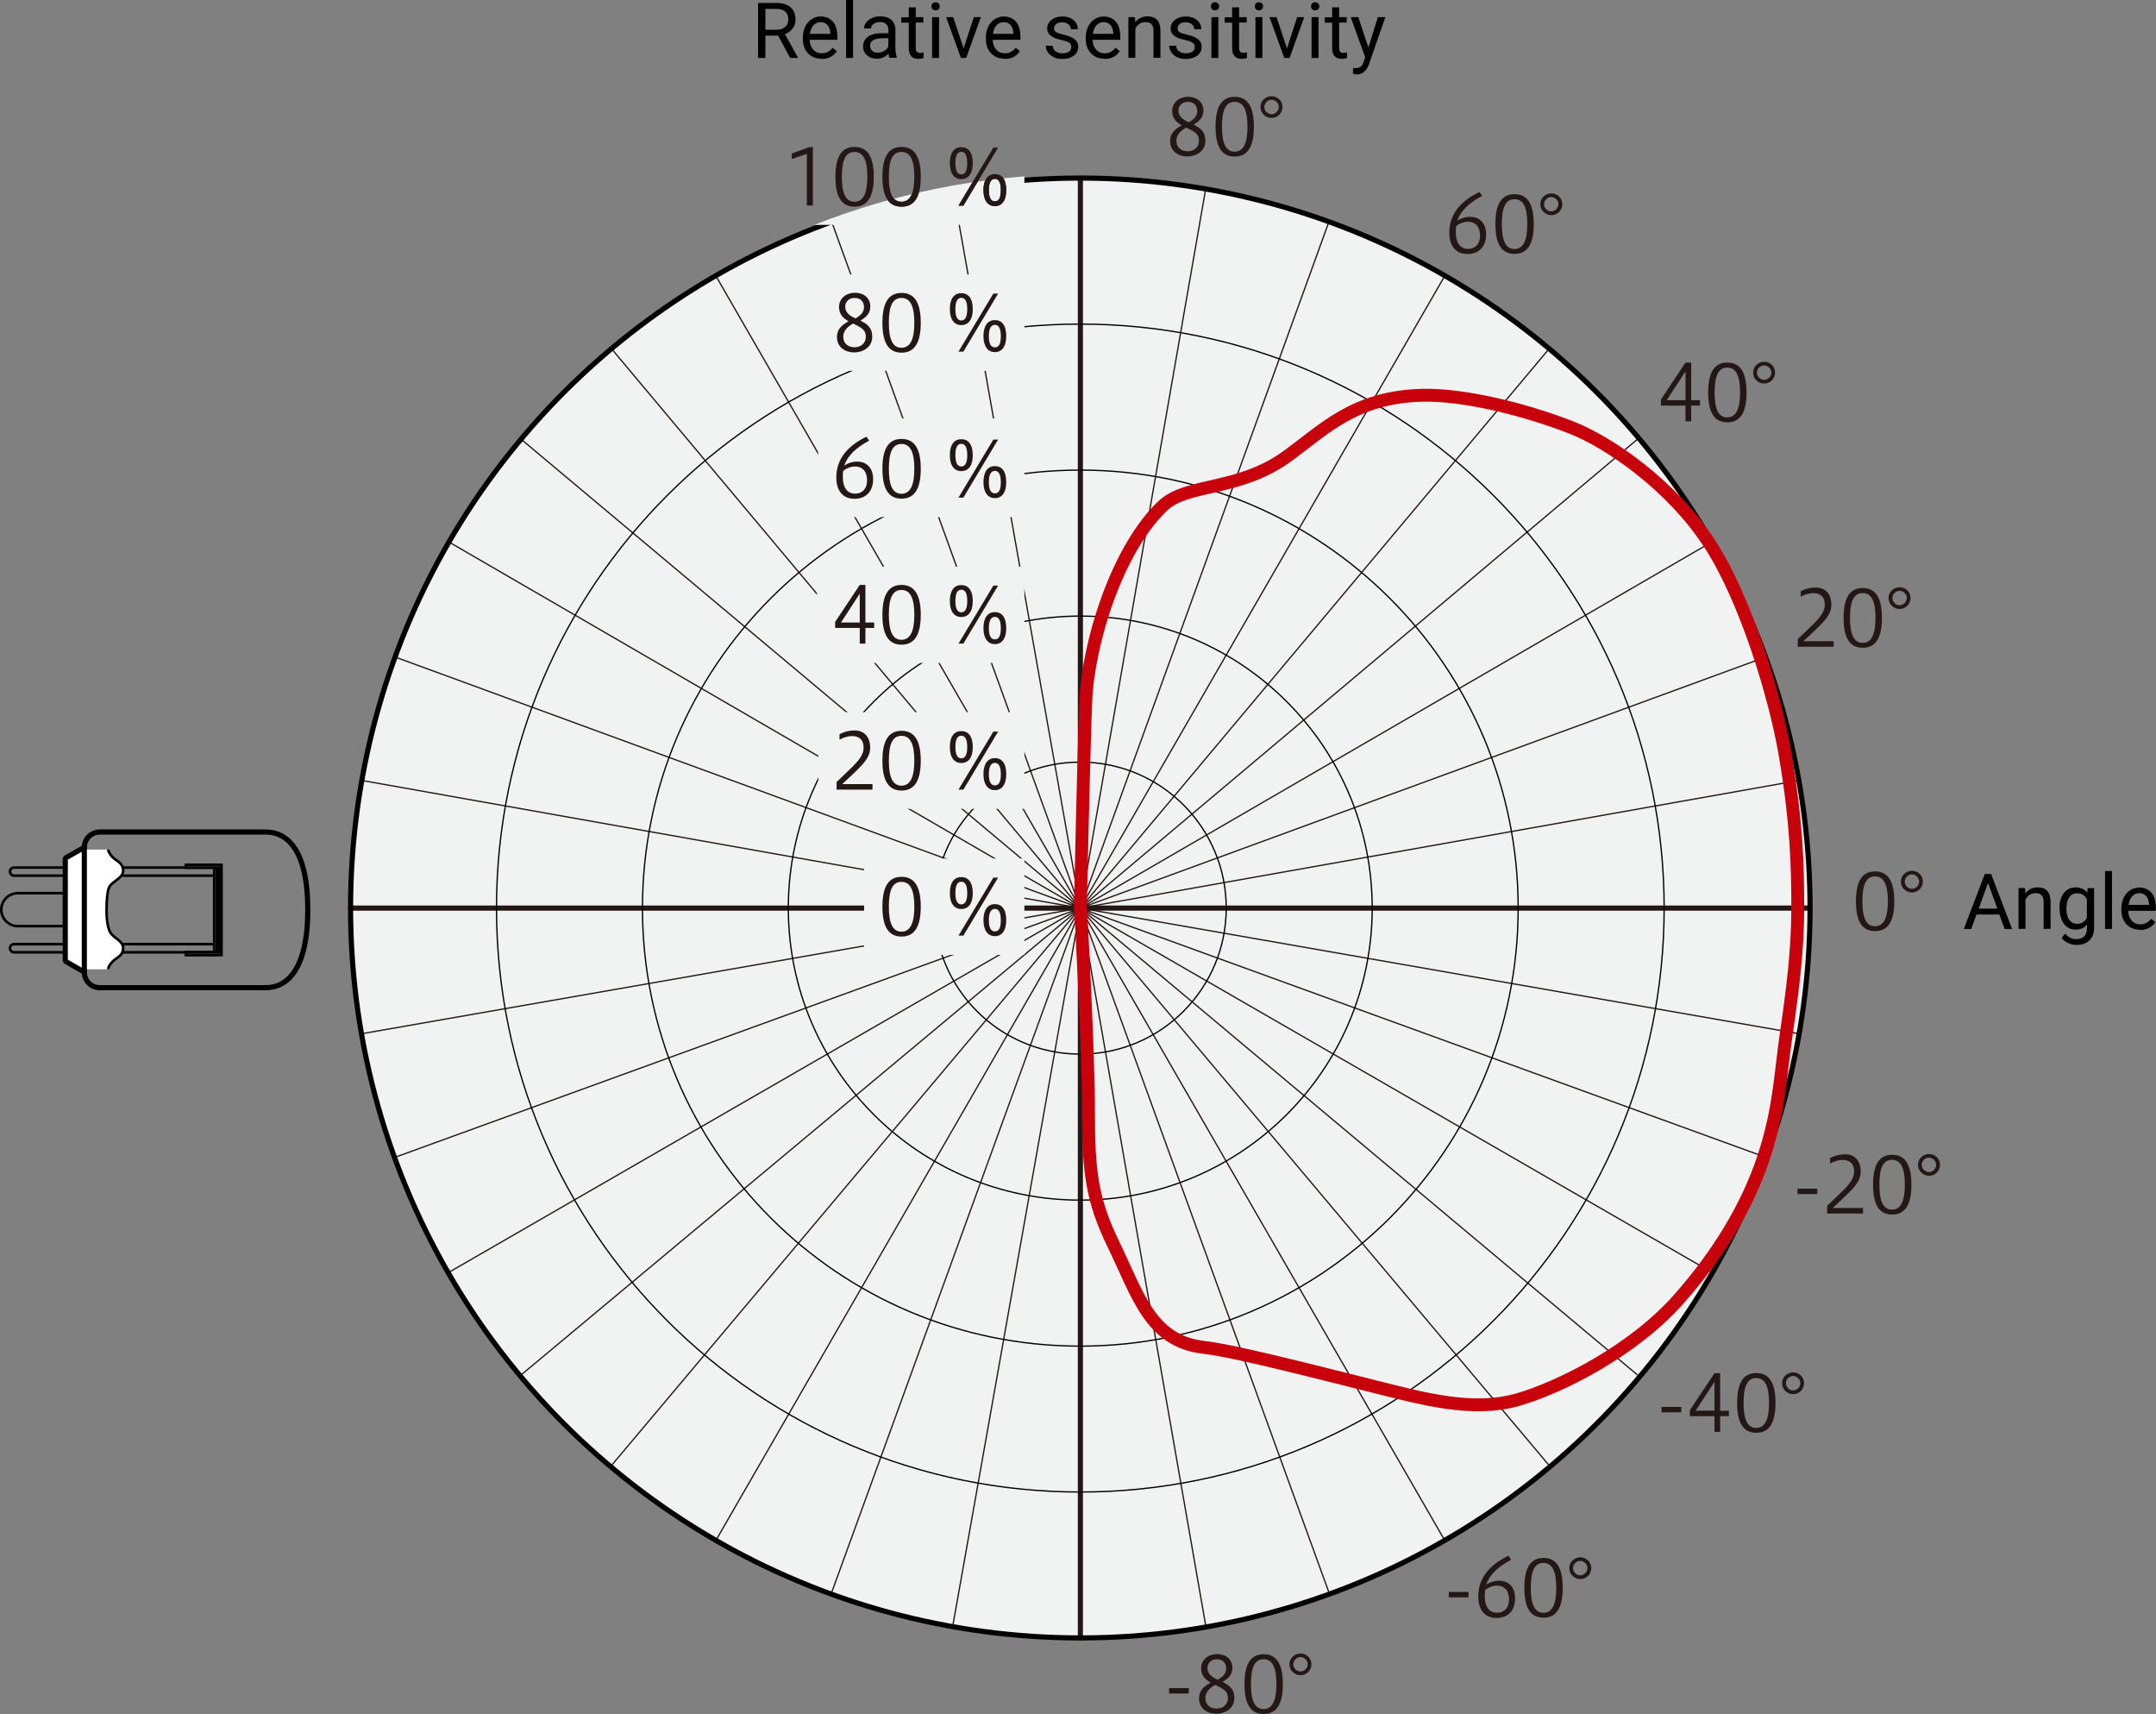 <?xml version="1.0" encoding="UTF-8"?>
<svg id="_レイヤー_1" data-name="レイヤー 1" xmlns="http://www.w3.org/2000/svg" xmlns:xlink="http://www.w3.org/1999/xlink" viewBox="0 0 167.49 133.12">
  <rect x="0" y="0" width="167.49" height="133.12" fill="#808080" stroke="none"/>
  <defs>
    <style>
      .cls-1 {
        stroke-miterlimit: 10;
      }

      .cls-1, .cls-2, .cls-3, .cls-4, .cls-5, .cls-6, .cls-7, .cls-8, .cls-9 {
        fill: none;
      }

      .cls-1, .cls-4 {
        stroke: #040000;
      }

      .cls-1, .cls-8 {
        stroke-width: .4px;
      }

      .cls-10 {
        fill: #f1f2f2;
      }

      .cls-11, .cls-12, .cls-13 {
        fill: #fff;
      }

      .cls-12, .cls-3, .cls-5, .cls-6, .cls-13 {
        stroke: #000;
      }

      .cls-12, .cls-3, .cls-6 {
        stroke-width: .2px;
      }

      .cls-4, .cls-7 {
        stroke-width: .1px;
      }

      .cls-5, .cls-6, .cls-13 {
        stroke-linejoin: bevel;
      }

      .cls-5, .cls-13 {
        stroke-width: .4px;
      }

      .cls-7, .cls-8 {
        stroke: #231815;
        stroke-linecap: round;
      }

      .cls-7, .cls-8, .cls-9 {
        stroke-linejoin: round;
      }

      .cls-14 {
        fill: #231815;
      }

      .cls-9 {
        stroke: #c7000b;
      }

      .cls-15 {
        clip-path: url(#clippath);
      }
    </style>
    <clipPath id="clippath">
      <path class="cls-2" d="M140.94,70.36c0,31.39-25.45,56.83-56.84,56.83s-56.83-25.45-56.83-56.83S52.71,13.52,84.1,13.52s56.84,25.45,56.84,56.84Z"/>
    </clipPath>
  </defs>
  <path class="cls-10" d="M140.62,70.53c0,31.31-25.38,56.69-56.69,56.69s-56.69-25.38-56.69-56.69S52.61,13.84,83.92,13.84s56.69,25.38,56.69,56.69Z"/>
  <path class="cls-7" d="M74.02,14.64l9.9,55.89M64.6,17.19l19.32,53.34M55.66,21.51l28.27,49.03M47.51,27.09l36.41,43.44M40.49,34.12l43.44,36.41M34.9,42.11l49.03,28.43M30.75,51.05l53.18,19.48M28.19,60.63l55.73,9.9M27.23,70.53h56.69M28.19,80.27l55.73-9.74M30.75,89.86l53.18-19.32M34.9,98.8l49.03-28.27M40.49,106.78l43.44-36.25M47.51,113.81l36.41-43.28M55.66,119.56l28.27-49.03M64.6,123.71l19.32-53.18M74.02,126.27l9.9-55.73M83.93,127.07v-56.53M93.67,126.27l-9.74-55.73M103.25,123.71l-19.32-53.18M112.19,119.56l-28.27-49.03M120.34,113.81l-36.41-43.28M127.2,106.78l-43.28-36.25M132.95,98.8l-49.03-28.27M137.11,89.86l-53.18-19.32M139.66,80.27l-55.73-9.74M140.46,70.53h-56.53M139.66,60.63l-55.73,9.9M137.11,51.05l-53.18,19.48M132.95,42.11l-49.03,28.43M127.2,34.12l-43.28,36.41M120.34,27.09l-36.41,43.44M112.19,21.51l-28.27,49.03M103.25,17.19l-19.32,53.34M93.67,14.64l-9.74,55.89M83.93,13.84v56.69"/>
  <path class="cls-8" d="M83.93,13.84v113.39"/>
  <path class="cls-8" d="M140.62,70.53H27.23"/>
  <path class="cls-4" d="M129.28,70.53c0,25.05-20.31,45.35-45.36,45.35s-45.35-20.31-45.35-45.35,20.3-45.36,45.35-45.36,45.36,20.31,45.36,45.36Z"/>
  <path class="cls-4" d="M117.94,70.53c0,18.79-15.23,34.02-34.02,34.02s-34.01-15.23-34.01-34.02,15.23-34.02,34.01-34.02,34.02,15.23,34.02,34.02Z"/>
  <path class="cls-4" d="M106.6,70.53c0,12.52-10.15,22.68-22.68,22.68s-22.68-10.15-22.68-22.68,10.15-22.68,22.68-22.68,22.68,10.15,22.68,22.68Z"/>
  <path class="cls-4" d="M95.26,70.53c0,6.26-5.08,11.34-11.34,11.34s-11.34-5.08-11.34-11.34,5.08-11.34,11.34-11.34,11.34,5.08,11.34,11.34Z"/>
  <circle class="cls-1" cx="83.93" cy="70.53" r="56.69" transform="translate(.51 141.66) rotate(-80.5)"/>
  <g class="cls-15">
    <g>
      <g>
        <rect class="cls-10" x="67.13" y="66.68" width="12.45" height="7.48"/>
        <g>
          <path class="cls-14" d="M71.53,70.42c0,1.53-.47,2.32-1.49,2.32s-1.49-.77-1.49-2.32.47-2.32,1.49-2.32,1.49.79,1.49,2.32ZM69.05,70.42c0,1.25.28,1.94.98,1.94s1-.69,1-1.94-.29-1.93-1-1.93-.98.68-.98,1.93Z"/>
          <path class="cls-14" d="M75.57,69.36c0,.85-.36,1.24-.89,1.24s-.89-.4-.89-1.24.35-1.24.89-1.24.89.4.89,1.24ZM74.22,69.36c0,.47.1.88.46.88s.46-.4.46-.88-.1-.88-.46-.88-.46.4-.46.88ZM74.46,72.67l2.71-4.51h.37l-2.7,4.51h-.38ZM78.17,71.47c0,.83-.36,1.24-.88,1.24s-.89-.41-.89-1.24.35-1.25.89-1.25.88.4.88,1.25ZM76.82,71.47c0,.47.1.87.47.87s.46-.4.46-.87-.1-.88-.46-.88-.47.4-.47.88Z"/>
        </g>
      </g>
      <g>
        <rect class="cls-10" x="63.57" y="55.31" width="16.01" height="7.51"/>
        <g>
          <path class="cls-14" d="M64.99,61.33v-.59c1.31-1.29,2.1-1.85,2.1-2.69,0-.51-.26-.88-.89-.88-.37,0-.73.14-.98.28v-.43c.4-.2.74-.29,1.17-.29.73,0,1.21.49,1.21,1.33,0,.9-.71,1.46-2.17,2.84h2.35v.43h-2.79Z"/>
          <path class="cls-14" d="M71.53,59.08c0,1.53-.47,2.32-1.49,2.32s-1.49-.77-1.49-2.32.47-2.32,1.49-2.32,1.49.79,1.49,2.32ZM69.05,59.08c0,1.25.28,1.94.98,1.94s1-.69,1-1.94-.29-1.93-1-1.93-.98.68-.98,1.93Z"/>
          <path class="cls-14" d="M75.57,58.02c0,.85-.36,1.24-.89,1.24s-.89-.4-.89-1.24.35-1.24.89-1.24.89.4.89,1.24ZM74.22,58.02c0,.47.1.88.46.88s.46-.4.46-.88-.1-.88-.46-.88-.46.4-.46.88ZM74.46,61.33l2.71-4.51h.37l-2.7,4.51h-.38ZM78.17,60.13c0,.83-.36,1.24-.88,1.24s-.89-.41-.89-1.24.35-1.25.89-1.25.88.4.88,1.25ZM76.82,60.13c0,.47.1.87.47.87s.46-.4.46-.87-.1-.88-.46-.88-.47.4-.47.88Z"/>
        </g>
      </g>
      <g>
        <rect class="cls-10" x="63.46" y="44.01" width="16.12" height="7.48"/>
        <g>
          <path class="cls-14" d="M66.79,49.99v-1.22h-1.91v-.47l1.91-2.87h.44v2.92h.68v.42h-.68v1.22h-.44ZM66.79,48.35v-2.24l-1.46,2.24h1.46Z"/>
          <path class="cls-14" d="M71.53,47.75c0,1.53-.47,2.32-1.49,2.32s-1.49-.77-1.49-2.32.47-2.32,1.49-2.32,1.49.79,1.49,2.32ZM69.05,47.75c0,1.25.28,1.94.98,1.94s1-.69,1-1.94-.29-1.93-1-1.93-.98.68-.98,1.93Z"/>
          <path class="cls-14" d="M75.57,46.68c0,.85-.36,1.24-.89,1.24s-.89-.4-.89-1.24.35-1.24.89-1.24.89.4.89,1.24ZM74.22,46.68c0,.47.1.88.46.88s.46-.4.46-.88-.1-.88-.46-.88-.46.4-.46.88ZM74.46,49.99l2.71-4.51h.37l-2.7,4.51h-.38ZM78.17,48.79c0,.83-.36,1.24-.88,1.24s-.89-.41-.89-1.24.35-1.25.89-1.25.88.4.88,1.25ZM76.82,48.79c0,.47.1.87.47.87s.46-.4.46-.87-.1-.88-.46-.88-.47.4-.47.88Z"/>
        </g>
      </g>
      <g>
        <rect class="cls-10" x="63.56" y="32.5" width="16.02" height="7.66"/>
        <g>
          <path class="cls-14" d="M67.53,34.22c-1.03.55-1.66,1.14-1.95,1.94.28-.19.64-.31,1.01-.31.68,0,1.24.43,1.24,1.37,0,.89-.52,1.52-1.44,1.52-1,0-1.42-.73-1.42-1.65,0-1.34.75-2.4,2.34-3.17l.22.31ZM65.47,36.98c0,.95.38,1.36.97,1.36.52,0,.92-.36.92-1.03,0-.61-.29-1.08-.95-1.08-.32,0-.68.15-.91.35-.02.08-.02.16-.02.4Z"/>
          <path class="cls-14" d="M71.53,36.41c0,1.53-.47,2.32-1.49,2.32s-1.49-.77-1.49-2.32.47-2.32,1.49-2.32,1.49.79,1.49,2.32ZM69.05,36.41c0,1.25.28,1.94.98,1.94s1-.69,1-1.94-.29-1.93-1-1.93-.98.68-.98,1.93Z"/>
          <path class="cls-14" d="M75.57,35.35c0,.85-.36,1.24-.89,1.24s-.89-.4-.89-1.24.35-1.24.89-1.24.89.4.89,1.24ZM74.22,35.35c0,.47.1.88.46.88s.46-.4.46-.88-.1-.88-.46-.88-.46.4-.46.88ZM74.46,38.65l2.71-4.51h.37l-2.7,4.51h-.38ZM78.17,37.45c0,.83-.36,1.24-.88,1.24s-.89-.41-.89-1.24.35-1.25.89-1.25.88.4.88,1.25ZM76.82,37.45c0,.47.1.87.47.87s.46-.4.46-.87-.1-.88-.46-.88-.47.4-.47.88Z"/>
        </g>
      </g>
      <g>
        <rect class="cls-10" x="63.61" y="21.32" width="15.98" height="7.48"/>
        <g>
          <path class="cls-14" d="M65.18,23.85c0-.67.55-1.11,1.23-1.11.79,0,1.2.49,1.2,1.06s-.35.85-.77,1.1c.52.26.92.53.92,1.26,0,.77-.67,1.21-1.43,1.21-.65,0-1.31-.39-1.31-1.19,0-.65.4-.93.9-1.23-.41-.23-.74-.54-.74-1.1ZM65.51,26.15c0,.54.38.82.89.82.48,0,.86-.33.86-.79,0-.51-.22-.69-.99-1.05-.54.3-.76.65-.76,1.02ZM67.12,23.88c0-.44-.25-.74-.74-.74-.41,0-.72.28-.72.67,0,.37.21.66.8.92.4-.22.66-.5.66-.86Z"/>
          <path class="cls-14" d="M71.53,25.07c0,1.53-.47,2.32-1.49,2.32s-1.49-.77-1.49-2.32.47-2.32,1.49-2.32,1.49.79,1.49,2.32ZM69.05,25.07c0,1.25.28,1.94.98,1.94s1-.69,1-1.94-.29-1.93-1-1.93-.98.68-.98,1.93Z"/>
          <path class="cls-14" d="M75.57,24.01c0,.85-.36,1.24-.89,1.24s-.89-.4-.89-1.24.35-1.24.89-1.24.89.4.89,1.24ZM74.22,24.01c0,.47.1.88.46.88s.46-.4.46-.88-.1-.88-.46-.88-.46.4-.46.88ZM74.46,27.31l2.71-4.51h.37l-2.7,4.51h-.38ZM78.17,26.11c0,.83-.36,1.24-.88,1.24s-.89-.41-.89-1.24.35-1.25.89-1.25.88.4.88,1.25ZM76.82,26.11c0,.47.1.87.47.87s.46-.4.46-.87-.1-.88-.46-.88-.47.4-.47.88Z"/>
        </g>
      </g>
      <g>
        <rect class="cls-10" x="60.09" y="9.99" width="19.49" height="7.48"/>
        <g>
          <path class="cls-14" d="M62.68,15.97v-4.02l-1.17.4v-.43l1.38-.5h.26v4.54h-.47Z"/>
          <path class="cls-14" d="M67.88,13.73c0,1.53-.47,2.32-1.49,2.32s-1.49-.77-1.49-2.32.47-2.32,1.49-2.32,1.49.79,1.49,2.32ZM65.4,13.73c0,1.25.28,1.94.98,1.94s1-.69,1-1.94-.29-1.93-1-1.93-.98.68-.98,1.93Z"/>
          <path class="cls-14" d="M71.53,13.73c0,1.53-.47,2.32-1.49,2.32s-1.49-.77-1.49-2.32.47-2.32,1.49-2.32,1.49.79,1.49,2.32ZM69.05,13.73c0,1.25.28,1.94.98,1.94s1-.69,1-1.94-.29-1.93-1-1.93-.98.68-.98,1.93Z"/>
          <path class="cls-14" d="M75.57,12.67c0,.85-.36,1.24-.89,1.24s-.89-.4-.89-1.24.35-1.24.89-1.24.89.4.89,1.24ZM74.22,12.67c0,.47.1.88.46.88s.46-.4.46-.88-.1-.88-.46-.88-.46.4-.46.88ZM74.46,15.97l2.71-4.51h.37l-2.7,4.51h-.38ZM78.17,14.77c0,.83-.36,1.24-.88,1.24s-.89-.41-.89-1.24.35-1.25.89-1.25.88.4.88,1.25ZM76.82,14.77c0,.47.1.87.47.87s.46-.4.46-.87-.1-.88-.46-.88-.47.4-.47.88Z"/>
        </g>
      </g>
    </g>
  </g>
  <g>
    <path class="cls-14" d="M62.68,15.97v-4.02l-1.17.4v-.43l1.38-.5h.26v4.54h-.47Z"/>
    <path class="cls-14" d="M67.88,13.73c0,1.53-.47,2.32-1.49,2.32s-1.49-.77-1.49-2.32.47-2.32,1.49-2.32,1.49.79,1.49,2.32ZM65.4,13.73c0,1.25.28,1.94.98,1.94s1-.69,1-1.94-.29-1.93-1-1.93-.98.68-.98,1.93Z"/>
    <path class="cls-14" d="M71.53,13.73c0,1.53-.47,2.32-1.49,2.32s-1.49-.77-1.49-2.32.47-2.32,1.49-2.32,1.49.79,1.49,2.32ZM69.05,13.73c0,1.25.28,1.94.98,1.94s1-.69,1-1.94-.29-1.93-1-1.93-.98.68-.98,1.93Z"/>
    <path class="cls-14" d="M75.57,12.67c0,.85-.36,1.24-.89,1.24s-.89-.4-.89-1.24.35-1.24.89-1.24.89.4.89,1.24ZM74.22,12.67c0,.47.1.88.46.88s.46-.4.46-.88-.1-.88-.46-.88-.46.4-.46.88ZM74.46,15.97l2.71-4.51h.37l-2.7,4.51h-.38ZM78.17,14.77c0,.83-.36,1.24-.88,1.24s-.89-.41-.89-1.24.35-1.25.89-1.25.88.4.88,1.25ZM76.82,14.77c0,.47.1.87.47.87s.46-.4.46-.87-.1-.88-.46-.88-.47.4-.47.88Z"/>
  </g>
  <g>
    <path d="M155.33,71.03h-1.79l-.4,1.12h-.58l1.63-4.27h.49l1.63,4.27h-.58l-.41-1.12ZM153.72,70.57h1.45l-.73-2-.72,2Z"/>
    <path d="M157.32,68.98l.02.4c.24-.3.56-.46.95-.46.67,0,1.01.38,1.01,1.13v2.09h-.54v-2.1c0-.23-.05-.4-.16-.51-.1-.11-.26-.16-.48-.16-.18,0-.33.05-.46.14s-.24.22-.31.37v2.26h-.54v-3.17h.51Z"/>
    <path d="M159.99,70.54c0-.49.11-.89.34-1.18s.53-.44.91-.44.69.14.91.41l.03-.35h.5v3.09c0,.41-.12.73-.37.97-.24.24-.57.35-.98.35-.23,0-.45-.05-.67-.15s-.39-.23-.5-.4l.28-.33c.23.29.52.43.85.43.26,0,.47-.07.62-.22.15-.15.22-.36.22-.63v-.27c-.22.25-.51.38-.89.38s-.67-.15-.9-.45-.34-.71-.34-1.22ZM160.53,70.6c0,.36.07.64.22.84s.35.31.62.31c.34,0,.59-.16.75-.47v-1.45c-.17-.3-.42-.45-.75-.45-.26,0-.47.1-.62.31s-.22.51-.22.91Z"/>
    <path d="M164.07,72.15h-.54v-4.5h.54v4.5Z"/>
    <path d="M166.25,72.21c-.43,0-.78-.14-1.05-.42s-.4-.66-.4-1.13v-.1c0-.31.06-.6.18-.84.12-.25.29-.44.5-.58.21-.14.45-.21.7-.21.41,0,.73.14.96.41s.34.66.34,1.17v.23h-2.15c0,.31.1.56.27.76s.4.29.67.29c.19,0,.35-.04.49-.12s.25-.18.35-.31l.33.26c-.27.41-.66.61-1.2.61ZM166.19,69.37c-.22,0-.4.08-.55.24s-.24.38-.28.67h1.59v-.04c-.02-.28-.09-.49-.22-.64s-.31-.23-.54-.23Z"/>
  </g>
  <g>
    <path class="cls-14" d="M147.16,70c0,1.53-.47,2.32-1.49,2.32s-1.49-.77-1.49-2.32.47-2.32,1.49-2.32,1.49.79,1.49,2.32ZM144.68,70c0,1.25.28,1.94.98,1.94s1-.69,1-1.94-.29-1.93-1-1.93-.98.68-.98,1.93Z"/>
    <path class="cls-14" d="M149.38,68.47c0,.47-.38.85-.85.85s-.86-.38-.86-.85.39-.84.86-.84.85.37.85.84ZM147.97,68.47c0,.3.26.56.56.56s.56-.26.56-.56-.26-.56-.56-.56-.56.26-.56.56Z"/>
  </g>
  <g>
    <path class="cls-14" d="M139.66,50.23v-.59c1.31-1.29,2.1-1.85,2.1-2.69,0-.51-.26-.88-.89-.88-.37,0-.73.14-.98.28v-.43c.4-.2.74-.29,1.17-.29.73,0,1.21.49,1.21,1.33,0,.9-.71,1.46-2.17,2.84h2.35v.43h-2.79Z"/>
    <path class="cls-14" d="M146.2,47.99c0,1.53-.47,2.32-1.49,2.32s-1.49-.77-1.49-2.32.47-2.32,1.49-2.32,1.49.79,1.49,2.32ZM143.72,47.99c0,1.25.28,1.94.98,1.94s1-.69,1-1.94-.29-1.93-1-1.93-.98.68-.98,1.93Z"/>
    <path class="cls-14" d="M148.42,46.45c0,.47-.38.85-.85.85s-.86-.38-.86-.85.39-.84.86-.84.85.37.85.84ZM147.01,46.45c0,.3.26.56.56.56s.56-.26.56-.56-.26-.56-.56-.56-.56.26-.56.56Z"/>
  </g>
  <g>
    <path class="cls-14" d="M130.94,32.72v-1.22h-1.91v-.47l1.91-2.87h.44v2.92h.68v.42h-.68v1.22h-.44ZM130.94,31.08v-2.24l-1.46,2.24h1.46Z"/>
    <path class="cls-14" d="M135.68,30.48c0,1.53-.47,2.32-1.49,2.32s-1.49-.77-1.49-2.32.47-2.32,1.49-2.32,1.49.79,1.49,2.32ZM133.2,30.48c0,1.25.28,1.94.98,1.94s1-.69,1-1.94-.29-1.93-1-1.93-.98.68-.98,1.93Z"/>
    <path class="cls-14" d="M137.9,28.94c0,.47-.38.85-.85.85s-.86-.38-.86-.85.39-.84.86-.84.85.37.85.84ZM136.49,28.94c0,.3.26.56.56.56s.56-.26.56-.56-.26-.56-.56-.56-.56.26-.56.56Z"/>
  </g>
  <g>
    <path class="cls-14" d="M115.15,15.21c-1.03.55-1.66,1.14-1.95,1.94.28-.19.64-.31,1.01-.31.68,0,1.24.43,1.24,1.37,0,.89-.52,1.52-1.44,1.52-1,0-1.42-.73-1.42-1.65,0-1.34.75-2.4,2.34-3.17l.22.31ZM113.09,17.97c0,.95.38,1.36.97,1.36.52,0,.92-.36.92-1.03,0-.61-.29-1.08-.95-1.08-.32,0-.68.15-.91.35-.02.08-.02.16-.02.4Z"/>
    <path class="cls-14" d="M119.15,17.4c0,1.53-.47,2.32-1.49,2.32s-1.49-.77-1.49-2.32.47-2.32,1.49-2.32,1.49.79,1.49,2.32ZM116.67,17.4c0,1.25.28,1.94.98,1.94s1-.69,1-1.94-.29-1.93-1-1.93-.98.68-.98,1.93Z"/>
    <path class="cls-14" d="M121.37,15.86c0,.47-.38.85-.85.85s-.86-.38-.86-.85.39-.84.86-.84.85.37.85.84ZM119.95,15.86c0,.3.26.56.56.56s.56-.26.56-.56-.26-.56-.56-.56-.56.26-.56.56Z"/>
  </g>
  <g>
    <path class="cls-14" d="M91.06,8.63c0-.67.55-1.11,1.23-1.11.79,0,1.2.49,1.2,1.06s-.35.85-.77,1.1c.52.26.92.53.92,1.26,0,.77-.67,1.21-1.43,1.21-.65,0-1.31-.39-1.31-1.19,0-.65.4-.93.9-1.23-.41-.23-.74-.54-.74-1.1ZM91.39,10.93c0,.54.38.82.89.82.48,0,.86-.33.86-.79,0-.51-.22-.69-.99-1.05-.54.3-.76.65-.76,1.02ZM93.01,8.65c0-.44-.25-.74-.74-.74-.41,0-.72.28-.72.67,0,.37.21.66.8.92.4-.22.66-.5.66-.86Z"/>
    <path class="cls-14" d="M97.41,9.84c0,1.53-.47,2.32-1.49,2.32s-1.49-.77-1.49-2.32.47-2.32,1.49-2.32,1.49.79,1.49,2.32ZM94.93,9.84c0,1.25.28,1.94.98,1.94s1-.69,1-1.94-.29-1.93-1-1.93-.98.68-.98,1.93Z"/>
    <path class="cls-14" d="M99.63,8.31c0,.47-.38.85-.85.85s-.86-.38-.86-.85.39-.84.86-.84.85.37.85.84ZM98.22,8.31c0,.3.26.56.56.56s.56-.26.56-.56-.26-.56-.56-.56-.56.26-.56.56Z"/>
  </g>
  <g>
    <path class="cls-14" d="M90.82,131.11h1.53v.42h-1.53v-.42Z"/>
    <path class="cls-14" d="M93.31,129.58c0-.67.55-1.11,1.23-1.11.79,0,1.2.49,1.2,1.06s-.35.85-.77,1.1c.52.26.92.53.92,1.26,0,.77-.67,1.21-1.43,1.21-.65,0-1.31-.39-1.31-1.19,0-.65.4-.93.9-1.23-.41-.23-.74-.54-.74-1.1ZM93.64,131.88c0,.54.38.82.89.82.48,0,.86-.33.86-.79,0-.51-.22-.69-.99-1.05-.54.3-.76.65-.76,1.02ZM95.26,129.61c0-.44-.25-.74-.74-.74-.41,0-.72.28-.72.67,0,.37.21.66.8.92.4-.22.66-.5.66-.86Z"/>
    <path class="cls-14" d="M99.66,130.8c0,1.53-.47,2.32-1.49,2.32s-1.49-.77-1.49-2.32.47-2.32,1.49-2.32,1.49.79,1.49,2.32ZM97.18,130.8c0,1.25.28,1.94.98,1.94s1-.69,1-1.94-.29-1.93-1-1.93-.98.68-.98,1.93Z"/>
    <path class="cls-14" d="M101.88,129.26c0,.47-.38.85-.85.85s-.86-.38-.86-.85.39-.84.86-.84.85.37.85.84ZM100.47,129.26c0,.3.26.56.56.56s.56-.26.56-.56-.26-.56-.56-.56-.56.26-.56.56Z"/>
  </g>
  <g>
    <path class="cls-14" d="M112.55,123.64h1.53v.42h-1.53v-.42Z"/>
    <path class="cls-14" d="M117.4,121.14c-1.03.55-1.66,1.14-1.95,1.94.28-.19.64-.31,1.01-.31.68,0,1.24.43,1.24,1.37s-.52,1.52-1.44,1.52c-1,0-1.42-.73-1.42-1.66,0-1.34.75-2.4,2.34-3.17l.22.31ZM115.34,123.9c0,.95.38,1.36.97,1.36.52,0,.92-.36.92-1.03,0-.61-.29-1.08-.95-1.08-.32,0-.68.15-.91.35-.02.08-.02.16-.02.4Z"/>
    <path class="cls-14" d="M121.4,123.32c0,1.53-.47,2.32-1.49,2.32s-1.49-.77-1.49-2.32.47-2.32,1.49-2.32,1.49.79,1.49,2.32ZM118.92,123.32c0,1.25.28,1.94.98,1.94s1-.69,1-1.94-.29-1.93-1-1.93-.98.68-.98,1.93Z"/>
    <path class="cls-14" d="M123.62,121.79c0,.47-.38.85-.85.85s-.86-.38-.86-.85.39-.84.86-.84.85.37.85.84ZM122.2,121.79c0,.3.26.56.56.56s.56-.26.56-.56-.26-.56-.56-.56-.56.26-.56.56Z"/>
  </g>
  <g>
    <path class="cls-14" d="M129.08,109.27h1.53v.42h-1.53v-.42Z"/>
    <path class="cls-14" d="M133.19,111.21v-1.22h-1.91v-.47l1.91-2.87h.44v2.92h.68v.42h-.68v1.22h-.44ZM133.19,109.56v-2.24l-1.46,2.24h1.46Z"/>
    <path class="cls-14" d="M137.93,108.96c0,1.53-.47,2.32-1.49,2.32s-1.49-.77-1.49-2.32.47-2.32,1.49-2.32,1.49.79,1.49,2.32ZM135.45,108.96c0,1.25.28,1.94.98,1.94s1-.69,1-1.94-.29-1.93-1-1.93-.98.68-.98,1.93Z"/>
    <path class="cls-14" d="M140.15,107.43c0,.47-.38.85-.85.85s-.86-.38-.86-.85.39-.84.86-.84.85.37.85.84ZM138.74,107.43c0,.3.26.56.56.56s.56-.26.56-.56-.26-.56-.56-.56-.56.26-.56.56Z"/>
  </g>
  <g>
    <path class="cls-14" d="M139.64,92.32h1.53v.42h-1.53v-.42Z"/>
    <path class="cls-14" d="M141.94,94.25v-.59c1.31-1.29,2.1-1.85,2.1-2.69,0-.51-.26-.88-.89-.88-.37,0-.73.14-.98.28v-.43c.4-.2.74-.29,1.17-.29.73,0,1.21.49,1.21,1.33,0,.9-.71,1.46-2.17,2.84h2.35v.43h-2.79Z"/>
    <path class="cls-14" d="M148.49,92.01c0,1.53-.47,2.32-1.49,2.32s-1.49-.77-1.49-2.32.47-2.32,1.49-2.32,1.49.79,1.49,2.32ZM146,92.01c0,1.25.28,1.94.98,1.94s1-.69,1-1.94-.29-1.93-1-1.93-.98.68-.98,1.93Z"/>
    <path class="cls-14" d="M150.71,90.47c0,.47-.38.85-.85.85s-.86-.38-.86-.85.39-.84.86-.84.85.37.85.84ZM149.29,90.47c0,.3.26.56.56.56s.56-.26.56-.56-.26-.56-.56-.56-.56.26-.56.56Z"/>
  </g>
  <g>
    <path d="M60.46,2.77h-1v1.73h-.57V.23h1.41c.48,0,.85.11,1.11.33.26.22.39.54.39.96,0,.27-.07.5-.22.69-.14.2-.34.34-.6.44l1,1.81v.04h-.6l-.93-1.73ZM59.46,2.31h.86c.28,0,.5-.07.67-.22.17-.14.25-.34.25-.58,0-.26-.08-.47-.24-.61-.16-.14-.38-.21-.68-.21h-.86v1.62Z"/>
    <path d="M63.82,4.56c-.43,0-.78-.14-1.05-.42s-.4-.66-.4-1.13v-.1c0-.31.06-.6.18-.84.12-.25.29-.44.5-.58.21-.14.45-.21.7-.21.41,0,.73.14.96.41s.34.66.34,1.17v.23h-2.15c0,.31.1.56.27.76s.4.29.67.29c.19,0,.35-.04.49-.12s.25-.18.35-.31l.33.26c-.27.41-.66.61-1.2.61ZM63.75,1.72c-.22,0-.4.08-.55.24s-.24.38-.28.67h1.59v-.04c-.02-.28-.09-.49-.22-.64s-.31-.23-.54-.23Z"/>
    <path d="M66.27,4.5h-.54V0h.54v4.5Z"/>
    <path d="M69.1,4.5c-.03-.06-.06-.17-.08-.33-.25.26-.55.39-.9.39-.31,0-.57-.09-.77-.27s-.3-.4-.3-.67c0-.33.12-.59.38-.77s.6-.27,1.06-.27h.53v-.25c0-.19-.06-.34-.17-.45s-.28-.17-.5-.17c-.19,0-.36.05-.49.15s-.2.22-.2.35h-.54c0-.16.06-.31.17-.46.11-.15.26-.26.46-.35.19-.09.4-.13.63-.13.37,0,.65.09.86.27s.31.43.32.75v1.46c0,.29.04.52.11.69v.05h-.57ZM68.2,4.09c.17,0,.33-.04.48-.13s.26-.2.33-.34v-.65h-.42c-.66,0-1,.19-1,.58,0,.17.06.3.17.4s.26.14.44.14Z"/>
    <path d="M71.14.56v.77h.59v.42h-.59v1.97c0,.13.03.22.08.29s.14.1.27.1c.06,0,.15-.01.26-.04v.44c-.14.04-.28.06-.42.06-.24,0-.42-.07-.55-.22s-.18-.35-.18-.62v-1.97h-.58v-.42h.58v-.77h.54Z"/>
    <path d="M72.36.49c0-.09.03-.16.08-.22.05-.06.13-.09.24-.09s.19.03.24.09.08.13.08.22-.03.16-.08.22-.13.09-.24.09-.19-.03-.24-.09c-.05-.06-.08-.13-.08-.22ZM72.95,4.5h-.54V1.33h.54v3.17Z"/>
    <path d="M74.86,3.76l.79-2.43h.55l-1.14,3.17h-.41l-1.15-3.17h.55l.81,2.43Z"/>
    <path d="M78.04,4.56c-.43,0-.78-.14-1.05-.42s-.4-.66-.4-1.13v-.1c0-.31.06-.6.18-.84.12-.25.29-.44.5-.58.21-.14.45-.21.7-.21.41,0,.73.14.96.41s.34.66.34,1.17v.23h-2.15c0,.31.1.56.27.76s.4.29.67.29c.19,0,.35-.04.49-.12s.25-.18.35-.31l.33.26c-.27.41-.66.61-1.2.61ZM77.97,1.72c-.22,0-.4.08-.55.24s-.24.38-.28.67h1.59v-.04c-.02-.28-.09-.49-.22-.64s-.31-.23-.54-.23Z"/>
    <path d="M83.23,3.66c0-.15-.06-.26-.17-.34s-.3-.15-.58-.21c-.28-.06-.49-.13-.65-.21-.16-.08-.28-.18-.36-.29s-.12-.25-.12-.4c0-.26.11-.48.33-.66.22-.18.5-.27.84-.27.36,0,.65.09.88.28.22.19.33.42.33.71h-.54c0-.15-.06-.28-.19-.38-.13-.11-.29-.16-.48-.16s-.35.04-.46.13-.17.2-.17.34c0,.13.05.23.16.3s.29.13.56.19.49.13.66.22.29.19.37.3.12.26.12.43c0,.28-.11.51-.34.68s-.52.26-.88.26c-.25,0-.48-.04-.67-.13s-.35-.22-.46-.38-.17-.34-.17-.52h.54c0,.18.08.33.22.43.13.11.31.16.54.16.21,0,.37-.04.49-.12.12-.08.19-.19.19-.33Z"/>
    <path d="M85.8,4.56c-.43,0-.78-.14-1.05-.42s-.4-.66-.4-1.13v-.1c0-.31.06-.6.18-.84.12-.25.29-.44.5-.58.21-.14.45-.21.7-.21.41,0,.73.14.96.41s.34.66.34,1.17v.23h-2.15c0,.31.1.56.27.76s.4.29.67.29c.19,0,.35-.04.49-.12s.25-.18.35-.31l.33.26c-.27.41-.66.61-1.2.61ZM85.73,1.72c-.22,0-.4.08-.55.24s-.24.38-.28.67h1.59v-.04c-.02-.28-.09-.49-.22-.64s-.31-.23-.54-.23Z"/>
    <path d="M88.17,1.33l.02.4c.24-.3.56-.46.95-.46.67,0,1.01.38,1.01,1.13v2.09h-.54v-2.1c0-.23-.05-.4-.16-.51-.1-.11-.26-.16-.48-.16-.18,0-.33.05-.46.14s-.24.22-.31.37v2.26h-.54V1.33h.51Z"/>
    <path d="M92.82,3.66c0-.15-.06-.26-.17-.34s-.3-.15-.58-.21c-.28-.06-.49-.13-.65-.21-.16-.08-.28-.18-.36-.29s-.12-.25-.12-.4c0-.26.11-.48.33-.66.22-.18.5-.27.84-.27.36,0,.65.09.88.28.22.19.33.42.33.71h-.54c0-.15-.06-.28-.19-.38-.13-.11-.29-.16-.48-.16s-.35.04-.46.13-.17.2-.17.34c0,.13.05.23.16.3s.29.13.56.19.49.13.66.22.29.19.37.3.12.26.12.43c0,.28-.11.51-.34.68s-.52.26-.88.26c-.25,0-.48-.04-.67-.13s-.35-.22-.46-.38-.17-.34-.17-.52h.54c0,.18.08.33.22.43.13.11.31.16.54.16.21,0,.37-.04.49-.12.12-.08.19-.19.19-.33Z"/>
    <path d="M94.07.49c0-.09.03-.16.08-.22.05-.06.13-.09.24-.09s.19.03.24.09.08.13.08.22-.03.16-.08.22-.13.09-.24.09-.19-.03-.24-.09c-.05-.06-.08-.13-.08-.22ZM94.65,4.5h-.54V1.33h.54v3.17Z"/>
    <path d="M96.26.56v.77h.59v.42h-.59v1.97c0,.13.03.22.08.29s.14.1.27.1c.06,0,.15-.01.26-.04v.44c-.14.04-.28.06-.42.06-.24,0-.42-.07-.55-.22s-.18-.35-.18-.62v-1.97h-.58v-.42h.58v-.77h.54Z"/>
    <path d="M97.48.49c0-.09.03-.16.08-.22.05-.06.13-.09.24-.09s.19.03.24.09.08.13.08.22-.03.16-.08.22-.13.09-.24.09-.19-.03-.24-.09c-.05-.06-.08-.13-.08-.22ZM98.07,4.5h-.54V1.33h.54v3.17Z"/>
    <path d="M99.98,3.76l.79-2.43h.55l-1.14,3.17h-.41l-1.15-3.17h.55l.81,2.43Z"/>
    <path d="M101.85.49c0-.09.03-.16.08-.22.05-.06.13-.09.24-.09s.19.03.24.09.08.13.08.22-.03.16-.08.22-.13.09-.24.09-.19-.03-.24-.09c-.05-.06-.08-.13-.08-.22ZM102.43,4.5h-.54V1.33h.54v3.17Z"/>
    <path d="M104.03.56v.77h.59v.42h-.59v1.97c0,.13.03.22.08.29s.14.1.27.1c.06,0,.15-.01.26-.04v.44c-.14.04-.28.06-.42.06-.24,0-.42-.07-.55-.22s-.18-.35-.18-.62v-1.97h-.58v-.42h.58v-.77h.54Z"/>
    <path d="M106.3,3.71l.74-2.38h.58l-1.27,3.66c-.2.53-.51.79-.94.79h-.1s-.2-.05-.2-.05v-.44h.15c.18.01.33-.03.43-.1.1-.07.19-.21.25-.41l.12-.32-1.13-3.13h.59l.79,2.38Z"/>
  </g>
  <path class="cls-9" d="M83.93,70.56s.25-11.83.41-15.99c.18-4.65,2.44-11.91,5.99-15.28,1.88-1.79,5.87-1.12,9.62-3.82,2.86-2.06,5.21-4.62,10.49-4.77,3.22-.09,7.96,1.07,11.62,2.5,2.92,1.14,7.83,4.49,10.8,9.1,2.76,4.28,5.03,11.69,5.83,16.37.89,5.27.97,8.67.97,11.84s-.37,6.2-.88,9.7c-.47,3.19-.52,5.88-1.76,9.65-1.26,3.83-3.56,7.62-6.64,11.08-3.57,4.02-9.27,6.86-12.51,7.78-3.49.98-7.34-.09-10.9-.98-5.58-1.4-11.2-2.84-13.42-3.09-4.19-.46-5.12-4.03-7.05-8-1.7-3.49-1.94-5.72-1.94-10.37s-.61-15.74-.61-15.74"/>
  <g>
    <path class="cls-5" d="M23.91,70.65c0,4.7-1.64,6.06-3.26,6.06H7.75c-.67,0-1.2-.54-1.2-1.2v-9.69c0-.66.54-1.2,1.2-1.2h12.9c1.62,0,3.26,1.33,3.26,6.03Z"/>
    <path class="cls-6" d="M1.38,71.93c-.71,0-1.28-.58-1.28-1.28s.58-1.28,1.28-1.28h3.69v2.56H1.38Z"/>
    <path class="cls-6" d="M1.08,73.33h15.76c.17,0,.3.14.3.3v.03c0,.17-.13.3-.3.3H1.08c-.17,0-.3-.14-.3-.3v-.03c0-.17.13-.3.3-.3Z"/>
    <rect class="cls-6" x=".78" y="67.38" width="16.37" height=".63" rx=".3" ry=".3"/>
    <path class="cls-11" d="M8.41,75.27c0-.24.29-.59.56-.78.27-.19.6-.37.6-.88,0-.36-.43-.65-.64-.81-.34-.26-.46-.49-.54-.88-.06-.32-.11-.52-.11-1.25s.05-1.15.11-1.46c.08-.4.2-.5.54-.76.2-.15.64-.45.64-.81,0-.51-.34-.69-.6-.88-.27-.19-.56-.54-.56-.78h-1.85v9.3h1.85Z"/>
    <path class="cls-3" d="M8.41,75.27c0-.24.29-.59.56-.78.27-.19.6-.37.6-.88,0-.36-.43-.65-.64-.81-.34-.26-.46-.49-.54-.88-.06-.32-.11-.52-.11-1.25s.05-1.15.11-1.46c.08-.4.2-.5.54-.76.2-.15.64-.45.64-.81,0-.51-.34-.69-.6-.88-.27-.19-.56-.54-.56-.78"/>
    <polygon class="cls-13" points="5.07 74.65 5.07 66.65 6.55 65.81 6.55 75.5 5.07 74.65"/>
    <path class="cls-12" d="M16.85,67.17h-2.41v.21h2.2v6.58h-2.2v.21h2.41v-7Z"/>
    <polygon class="cls-12" points="17.21 67.17 14.45 67.17 14.45 67.38 17.02 67.38 17.02 73.96 14.45 73.96 14.45 74.17 17.21 74.17 17.21 67.17"/>
  </g>
</svg>